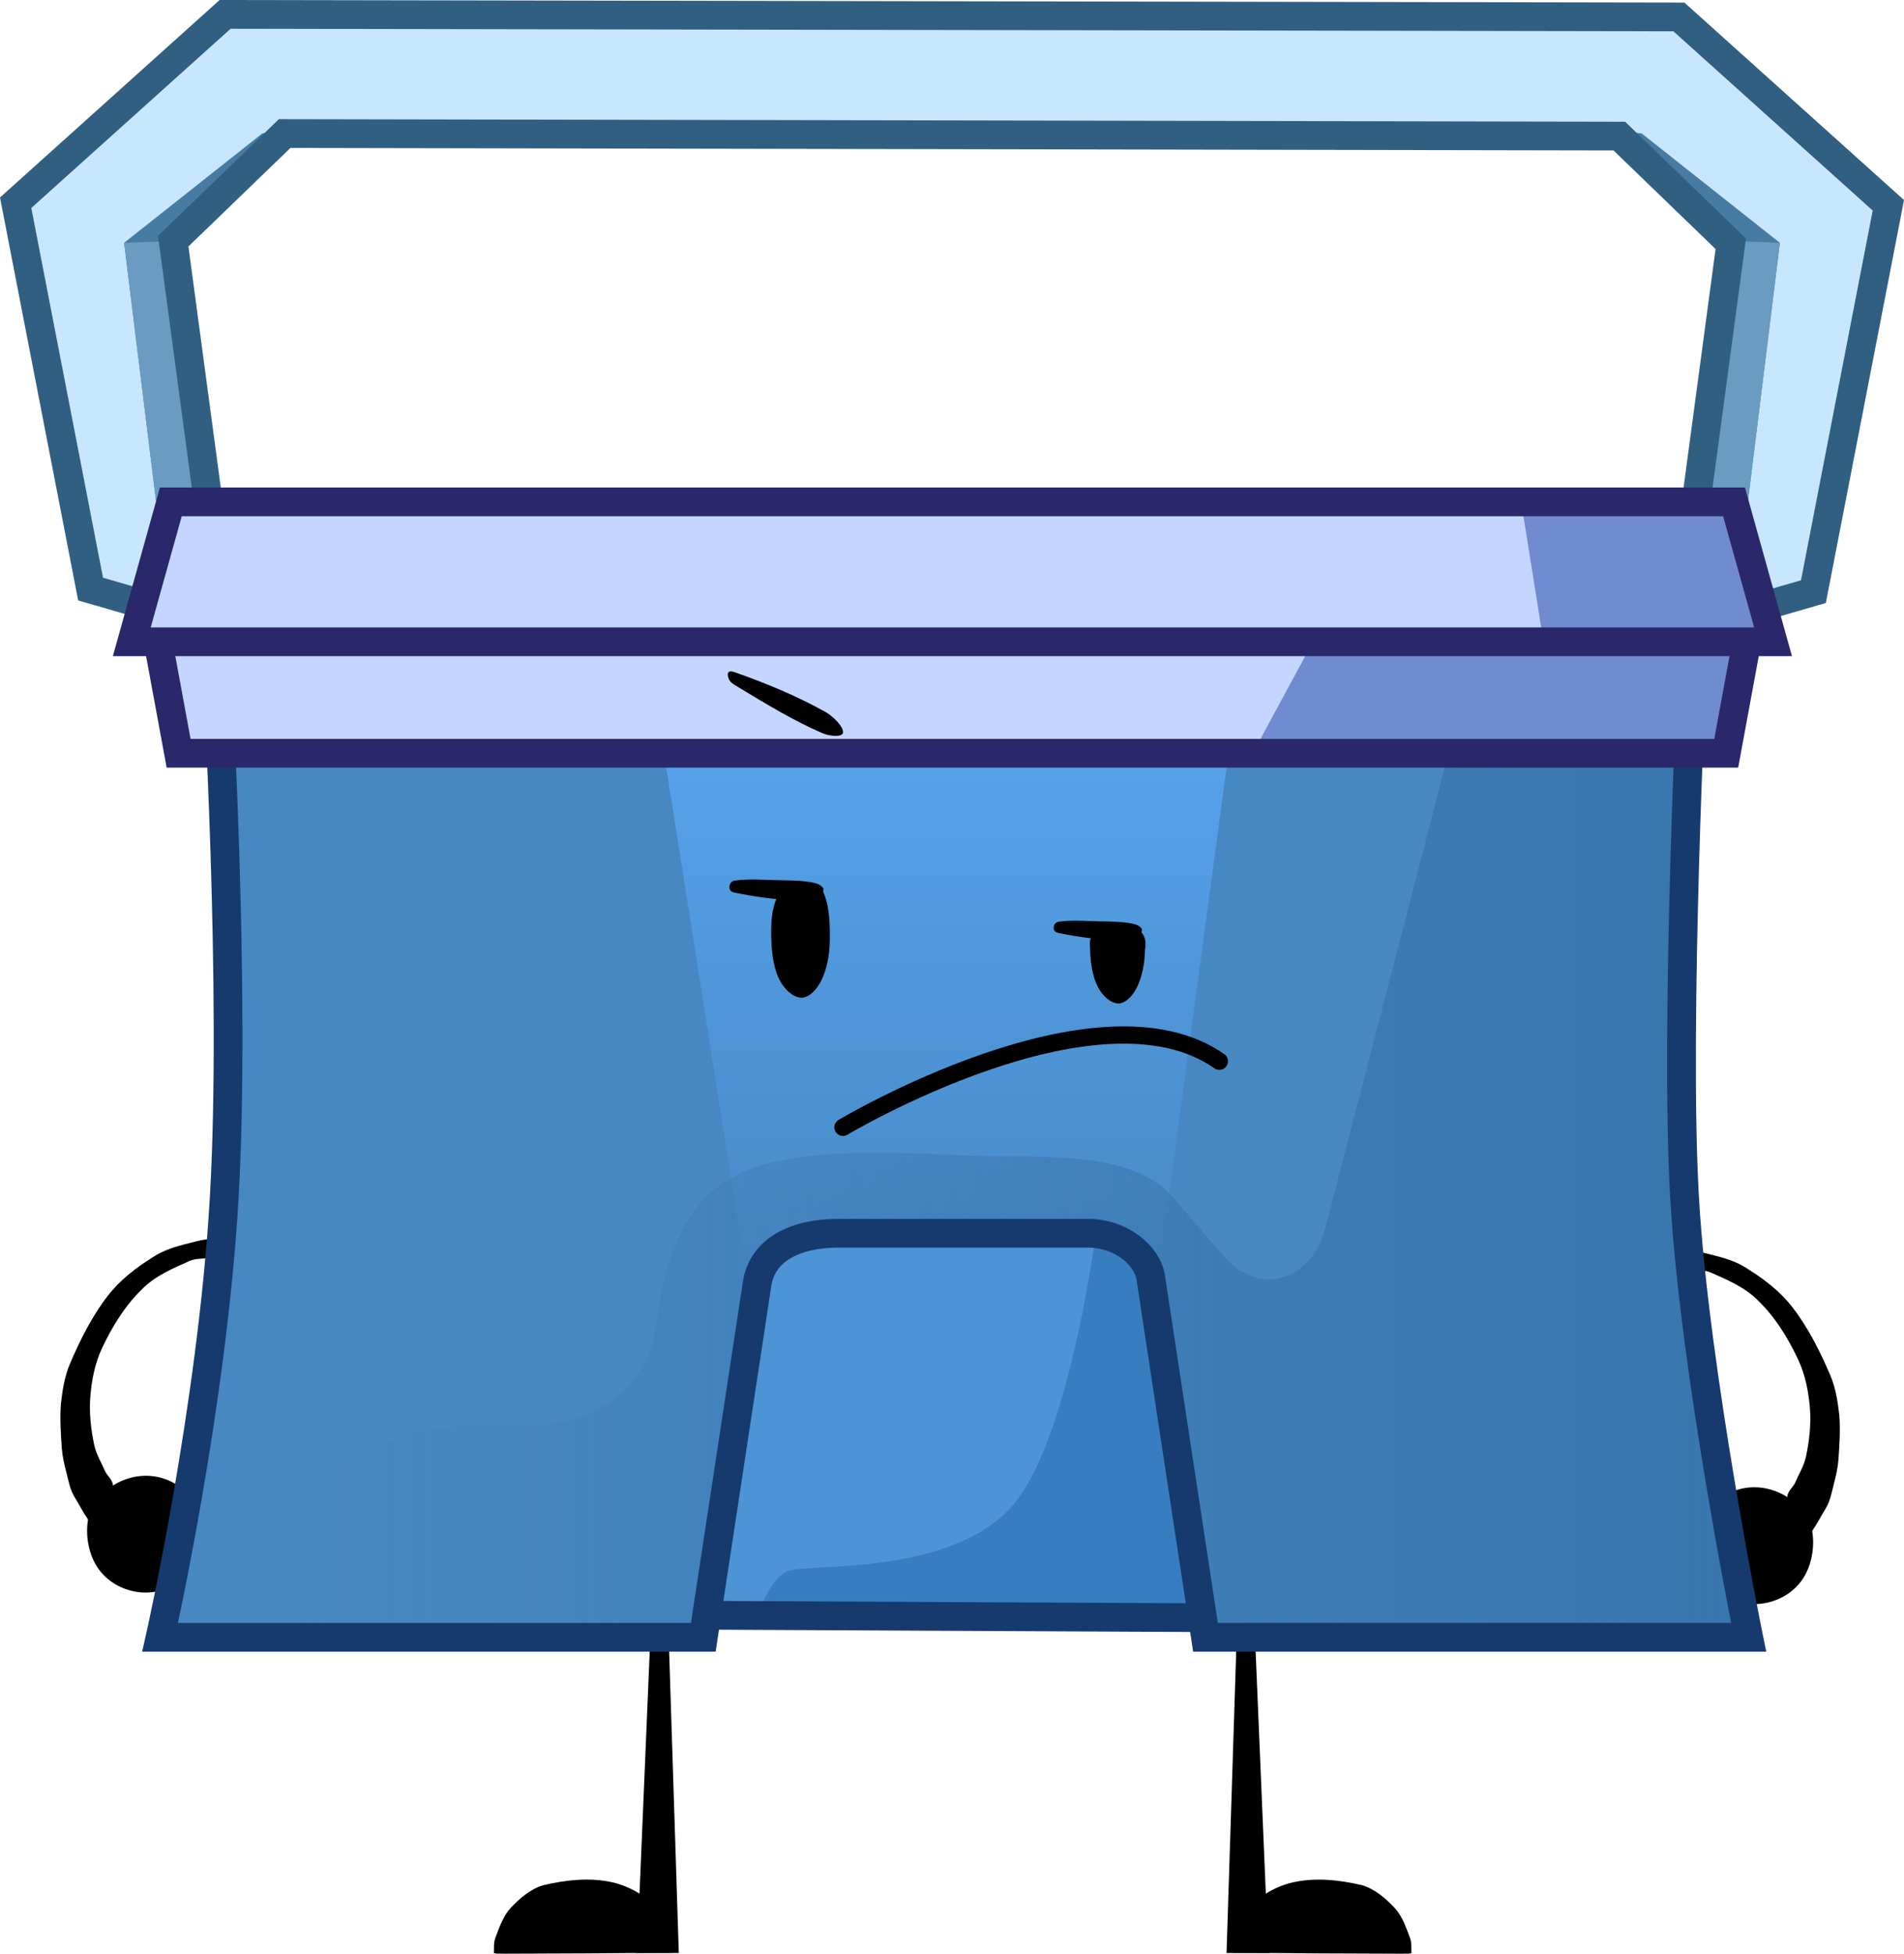 <svg version="1.1" xmlns="http://www.w3.org/2000/svg" xmlns:xlink="http://www.w3.org/1999/xlink" width="165.669" height="169.95" viewBox="0,0,165.669,169.95"><defs><linearGradient x1="239.598" y1="159.763" x2="239.598" y2="208.542" gradientUnits="userSpaceOnUse" id="color-1"><stop offset="0" stop-color="#55a2eb"/><stop offset="1" stop-color="#55a2eb" stop-opacity="0"/></linearGradient><linearGradient x1="179.095" y1="196.305" x2="309.685" y2="196.305" gradientUnits="userSpaceOnUse" id="color-2"><stop offset="0" stop-color="#3876af" stop-opacity="0"/><stop offset="1" stop-color="#3876af"/></linearGradient></defs><g transform="translate(-157.276,-94.344)"><g data-paper-data="{&quot;isPaintingLayer&quot;:true}" fill-rule="nonzero" stroke-linejoin="miter" stroke-miterlimit="10" stroke-dasharray="" stroke-dashoffset="0" style="mix-blend-mode: normal"><g data-paper-data="{&quot;index&quot;:null}" fill="#000000" stroke="none" stroke-width="0" stroke-linecap="round"><path d="M210.577,258.09c1.71,0.384 3.275,1.46 4.482,2.721c0.754,0.787 0.805,1.998 1.04,3.041c0.059,0.261 -0.179,0.268 -0.32,0.32c-0.215,0.079 0.469,0.041 -0.68,0.04c-4.597,0.048 -9.209,0.068 -13.806,0.08c-1.149,0.003 -0.657,0.003 -0.98,-0.04c-0.081,-0.011 -0.064,0.042 -0.06,-0.06c0.015,-0.406 -0.03,-0.866 0.12,-1.261c0.328,-0.862 0.662,-1.881 1.321,-2.601c0.774,-0.828 1.75,-1.681 2.881,-2.001c1.937,-0.456 4.044,-0.685 6.003,-0.24z"/><path d="M212.578,264.233l0.48,-4.242l-0.16,-0.4l0.96,-22.731l1.601,-0.08l0.88,27.453z"/></g><g fill="#000000" stroke="none" stroke-width="0" stroke-linecap="round"><path d="M275.764,258.33c1.131,0.32 2.107,1.173 2.881,2.001c0.658,0.72 0.993,1.74 1.321,2.601c0.15,0.394 0.105,0.854 0.12,1.261c0.004,0.102 0.021,0.049 -0.06,0.06c-0.324,0.043 0.169,0.043 -0.98,0.04c-4.598,-0.012 -9.209,-0.032 -13.806,-0.08c-1.149,0.001 -0.466,0.039 -0.68,-0.04c-0.141,-0.052 -0.379,-0.059 -0.32,-0.32c0.235,-1.044 0.287,-2.254 1.04,-3.041c1.208,-1.261 2.772,-2.338 4.482,-2.721c1.959,-0.445 4.066,-0.216 6.003,0.24z"/><path d="M263.998,264.233l0.88,-27.453l1.601,0.08l0.96,22.731l-0.16,0.4l0.48,4.242z"/></g><g data-paper-data="{&quot;index&quot;:null}" fill="#000000" stroke="none" stroke-width="0" stroke-linecap="round"><path d="M312.775,224.759c-0.027,-0.701 0.48,-0.974 0.696,-1.428c0.333,-0.792 0.763,-1.43 0.952,-2.311c0.287,-1.364 0.445,-2.774 0.335,-4.174c-0.115,-1.455 -0.409,-2.939 -1.034,-4.26c-0.894,-1.885 -1.99,-3.672 -3.458,-5.087c-1.126,-1.162 -2.692,-1.821 -4.137,-2.461c-0.541,-0.239 -1.152,-0.175 -1.754,-0.276c-0.148,-0.013 -0.383,0.386 -0.498,-0.066l-0.344,-1.356c0.746,-0.416 1.779,-0.062 2.636,0.148c1.112,0.266 2.256,0.605 3.205,1.254c1.448,0.907 2.836,1.978 3.881,3.344c1.371,1.778 2.398,3.834 3.28,5.902c0.47,1.105 0.646,2.29 0.782,3.458c0.101,1.288 0.013,2.582 -0.076,3.868c-0.049,0.701 -0.211,1.395 -0.388,2.071c-0.199,0.752 -0.3,1.493 -0.738,2.208c-0.572,0.913 -1.801,3.455 -2.185,2.383z"/><path d="M312.549,224.428c1.061,0.606 2.015,1.685 2.362,2.867c0.293,1.342 0.072,2.912 -0.592,4.098c-0.632,1.13 -1.756,1.983 -3.115,2.329c-1.359,0.345 -2.731,0.106 -3.849,-0.559c-1.118,-0.665 -1.983,-1.756 -2.329,-3.115c-0.345,-1.359 -0.106,-2.731 0.559,-3.849c0.665,-1.118 1.782,-1.99 3.115,-2.329c1.333,-0.339 2.725,-0.084 3.849,0.559z"/></g><g fill="#000000" stroke="none" stroke-width="0" stroke-linecap="round"><path d="M165.963,226.977c-0.384,1.072 -1.613,-1.47 -2.185,-2.383c-0.438,-0.716 -0.539,-1.456 -0.738,-2.208c-0.177,-0.676 -0.339,-1.37 -0.388,-2.071c-0.089,-1.286 -0.176,-2.58 -0.076,-3.868c0.136,-1.168 0.313,-2.353 0.782,-3.458c0.882,-2.068 1.909,-4.124 3.28,-5.902c1.045,-1.366 2.433,-2.437 3.881,-3.344c0.949,-0.649 2.094,-0.988 3.205,-1.254c0.857,-0.21 1.89,-0.564 2.636,-0.148l-0.344,1.356c-0.115,0.451 -0.35,0.053 -0.498,0.066c-0.602,0.101 -1.213,0.037 -1.754,0.276c-1.445,0.639 -3.012,1.299 -4.137,2.461c-1.468,1.416 -2.564,3.202 -3.458,5.087c-0.626,1.32 -0.92,2.804 -1.034,4.26c-0.11,1.401 0.048,2.81 0.335,4.174c0.19,0.881 0.619,1.519 0.952,2.311c0.216,0.453 0.723,0.727 0.696,1.428z"/><path d="M171.193,222.87c1.333,0.339 2.45,1.21 3.115,2.329c0.665,1.118 0.904,2.49 0.559,3.849c-0.345,1.359 -1.21,2.45 -2.329,3.115c-1.118,0.665 -2.49,0.904 -3.849,0.559c-1.359,-0.345 -2.483,-1.198 -3.115,-2.329c-0.664,-1.187 -0.885,-2.756 -0.592,-4.098c0.347,-1.181 1.3,-2.26 2.362,-2.867c1.125,-0.643 2.516,-0.898 3.849,-0.559z"/></g><g><g stroke-linecap="round"><path d="M303.359,95.818l18.225,16.385l-6.521,33.607l-6.354,1.839l-4.18,-7.19l3.344,-24.913l-9.697,-9.363l-116.13,-0.223l-9.697,9.363l3.344,24.913l-4.18,7.19l-6.354,-1.839l-6.521,-33.607l18.225,-16.385z" fill="#c8e7ff" stroke="none" stroke-width="0"/><path d="M171.922,146.565l-3.846,-31.099l12.03,-9.521l1.959,-0.177l-9.475,9.53l3.511,25.414" fill="#467ba4" stroke="#000000" stroke-width="0"/><path d="M171.922,146.565l-3.846,-31.099l4.514,-0.167l3.511,25.414" fill="#6a9bc1" stroke="#000000" stroke-width="0"/><g stroke="#000000" stroke-width="0"><path d="M304.12,140.713l3.511,-25.414l-9.475,-9.53l1.959,0.177l12.03,9.521l-3.846,31.099" data-paper-data="{&quot;index&quot;:null}" fill="#467ba4"/><path d="M304.12,140.713l3.511,-25.414l4.514,0.167l-3.846,31.099" data-paper-data="{&quot;index&quot;:null}" fill="#6a9bc1"/></g><path d="M303.359,95.818l18.225,16.385l-6.521,33.607l-6.354,1.839l-4.18,-7.19l3.344,-24.913l-9.697,-9.363l-116.13,-0.223l-9.697,9.363l3.344,24.913l-4.18,7.19l-6.354,-1.839l-6.521,-33.607l18.225,-16.385z" fill="none" stroke="#315f82" stroke-width="2.5"/></g><path d="M222.801,194.849l20.905,-7.487l30.263,23.408l-10.366,24.077l-44.475,-0.502l-9.029,-20.565z" fill="#4d94d6" stroke="#ff0000" stroke-width="0" stroke-linecap="round"/><path d="M223.252,234.775c0,0 0.931,-3.068 2.567,-3.765c1.636,-0.698 14.09,0.5 19.512,-5.648c5.421,-6.149 7.702,-26.7 7.702,-26.7l7.188,3.937l5.648,32.006z" fill="#377ec0" stroke="#000000" stroke-width="0" stroke-linecap="round"/><path d="M217.149,234.846l45.924,0.223" fill="none" stroke="#163a6e" stroke-width="2.5" stroke-linecap="round"/><path d="M304.523,152.229c0,0 -1.544,31.381 -0.669,46.502c0.875,15.121 5.573,38.211 5.573,38.211h-47.261c0,0 -3.94,-25.883 -4.765,-31.3c-0.289,-1.899 -2.56,-3.847 -5.462,-3.847c-6.514,0 -17.701,0 -21.736,0c-3.708,0 -6.598,1.421 -7.051,4.396c-0.856,5.625 -4.681,30.751 -4.681,30.751h-47.261c0,0 4.522,-20.052 5.573,-38.211c1.051,-18.159 -0.669,-46.502 -0.669,-46.502" fill="#4788c3" stroke="none" stroke-width="0" stroke-linecap="round"/><path d="M264.158,159.935l-6.333,47.067l-0.685,-2.396l-1.712,-1.883l-2.396,-1.027l-23.448,-0.171l-3.937,1.027l-2.054,1.712l-0.856,4.279l-7.702,-48.779z" fill="url(#color-1)" stroke="#000000" stroke-width="0" stroke-linecap="round"/><path d="M179.095,236.098c0,0 4.124,-11.076 9.927,-15.062c5.803,-3.985 11.692,-2.082 16.079,-2.798c5.223,-0.852 8.642,-3.69 9.308,-8.94c0.429,-3.38 1.413,-7.231 3.579,-10.005c3.613,-4.624 10.659,-5.081 23.065,-4.444c6.061,0.311 14.617,-0.756 18.421,3.791c1.43,1.71 3.003,3.512 4.492,5.185c2.98,3.347 7.477,1.783 8.602,-2.555c2.45,-9.445 11.787,-45.444 11.787,-45.444l20.367,0.513l-1.027,43.815l5.99,36.627l-47.067,-0.513l-5.135,-30.979l-2.567,-3.594l-27.213,-0.171l-3.765,2.567l-5.135,32.519z" fill="url(#color-2)" stroke="#000000" stroke-width="0" stroke-linecap="round"/><path d="M304.523,152.058c0,0 -1.544,31.381 -0.669,46.502c0.875,15.121 5.573,38.211 5.573,38.211h-47.261c0,0 -3.94,-25.883 -4.765,-31.3c-0.289,-1.899 -2.56,-3.847 -5.462,-3.847c-6.514,0 -17.701,0 -21.736,0c-3.708,0 -6.598,1.421 -7.051,4.396c-0.856,5.625 -4.681,30.751 -4.681,30.751h-47.261c0,0 4.522,-20.052 5.573,-38.211c1.051,-18.159 -0.669,-46.502 -0.669,-46.502" fill="none" stroke="#163a6e" stroke-width="2.5" stroke-linecap="round"/><path d="M309.434,149.26l-1.958,10.611h-134.658l-1.958,-10.611z" data-paper-data="{&quot;index&quot;:null}" fill="#c4d5ff" stroke="none" stroke-width="0" stroke-linecap="butt"/><path d="M266.261,159.897l5.35,-9.898l18.05,0.359c0.016,0.048 0.036,0.098 0.062,0.149c0.374,0.748 1.122,0.374 1.122,0.374c2.519,-1.259 4.209,-0.64 6.924,-0.449c3.476,0.244 7.002,0.136 10.492,0.136c0.3,0 0.603,0 0.908,0l-1.577,9.463z" fill="#708bd0" stroke="#000000" stroke-width="0" stroke-linecap="butt"/><path d="M309.434,149.26l-1.958,10.611h-134.658l-1.958,-10.611z" data-paper-data="{&quot;index&quot;:null}" fill="none" stroke="#2a286b" stroke-width="2.5" stroke-linecap="butt"/><path d="M168.743,150.174l3.396,-12.172h136.017l3.396,12.172z" fill="#c4d5ff" stroke="none" stroke-width="0" stroke-linecap="butt"/><path d="M289.669,138.228h18.592l2.886,11.735c-0.962,0 -1.924,0 -2.886,0c-3.449,0 -6.94,0.129 -10.374,-0.145c-2.456,-0.196 -4.234,-0.657 -6.358,0.049z" fill="#708bd0" stroke="#000000" stroke-width="0" stroke-linecap="butt"/><path d="M168.743,150.174l3.396,-12.172h136.017l3.396,12.172z" fill="none" stroke="#2a286b" stroke-width="2.5" stroke-linecap="butt"/></g><g fill="#000000" stroke="none" stroke-linecap="round"><path d="M224.993,170.913c0.939,0.018 1.908,0.011 2.846,0.176c0.379,0.061 0.82,0.171 1.054,0.492c0.129,0.178 -0.076,0.518 -0.281,0.597c-0.755,0.292 -1.562,0.466 -2.354,0.457c-1.691,-0.05 -3.384,-0.302 -5.025,-0.633c-0.41,-0.083 -0.491,-0.262 -0.492,-0.492c-0,-0.236 0.146,-0.519 0.457,-0.562c1.243,-0.175 2.532,-0.06 3.795,-0.035z" data-paper-data="{&quot;origPos&quot;:null}" stroke-width="1"/><path d="M226.934,171.095c0.661,-0.098 1.536,0.01 1.919,0.731c0.599,1.207 0.641,2.816 0.628,4.276c-0.01,1.223 -0.238,2.514 -0.746,3.54c-0.367,0.742 -1.028,1.478 -1.71,1.496c-0.733,-0.018 -1.476,-0.715 -1.891,-1.496c-0.533,-1.003 -0.706,-2.318 -0.746,-3.54c-0.041,-1.247 -0.011,-2.684 0.529,-3.749c0.409,-0.802 1.265,-1.147 2.017,-1.259z" data-paper-data="{&quot;origPos&quot;:null}" stroke-width="1.112"/></g><path d="M230.623,192.409c0,0 22.126,-13.201 32.75,-5.75" fill="none" stroke="#000000" stroke-width="1.5" stroke-linecap="round"/><g fill="#000000" stroke="none" stroke-linecap="round"><path d="M252.946,174.492c0.881,0.017 1.789,0.011 2.67,0.165c0.356,0.057 0.769,0.16 0.989,0.461c0.121,0.167 -0.071,0.486 -0.264,0.56c-0.708,0.274 -1.465,0.437 -2.208,0.428c-1.586,-0.046 -3.174,-0.283 -4.713,-0.593c-0.385,-0.077 -0.461,-0.246 -0.461,-0.461c-0,-0.221 0.137,-0.486 0.428,-0.527c1.166,-0.164 2.374,-0.056 3.56,-0.033z" data-paper-data="{&quot;origPos&quot;:null}" stroke-width="1"/><path d="M256.9,176.916c-0.01,1.147 -0.224,2.358 -0.7,3.32c-0.344,0.696 -0.964,1.387 -1.604,1.403c-0.688,-0.017 -1.384,-0.671 -1.773,-1.403c-0.5,-0.941 -0.662,-2.174 -0.7,-3.32c-0.039,-1.17 -0.01,-0.666 0.497,-1.666c0.384,-0.752 1.771,-0.873 3.23,-0.305c1.46,0.568 1.05,1.971 1.05,1.971z" data-paper-data="{&quot;origPos&quot;:null}" stroke-width="1.112"/></g><path d="M230.624,158.083c-0.055,0.411 -1.169,0.309 -1.799,0.035c-2.519,-1.092 -4.89,-2.536 -7.275,-3.978c-0.596,-0.36 -0.808,-0.473 -0.914,-0.909c-0.067,-0.221 -0.108,-0.648 0.564,-0.412c2.686,0.943 5.357,2.042 7.872,3.442c0.68,0.379 1.621,1.304 1.552,1.822z" data-paper-data="{&quot;index&quot;:null}" fill="#000000" stroke="none" stroke-width="1.13" stroke-linecap="round"/></g></g></svg>